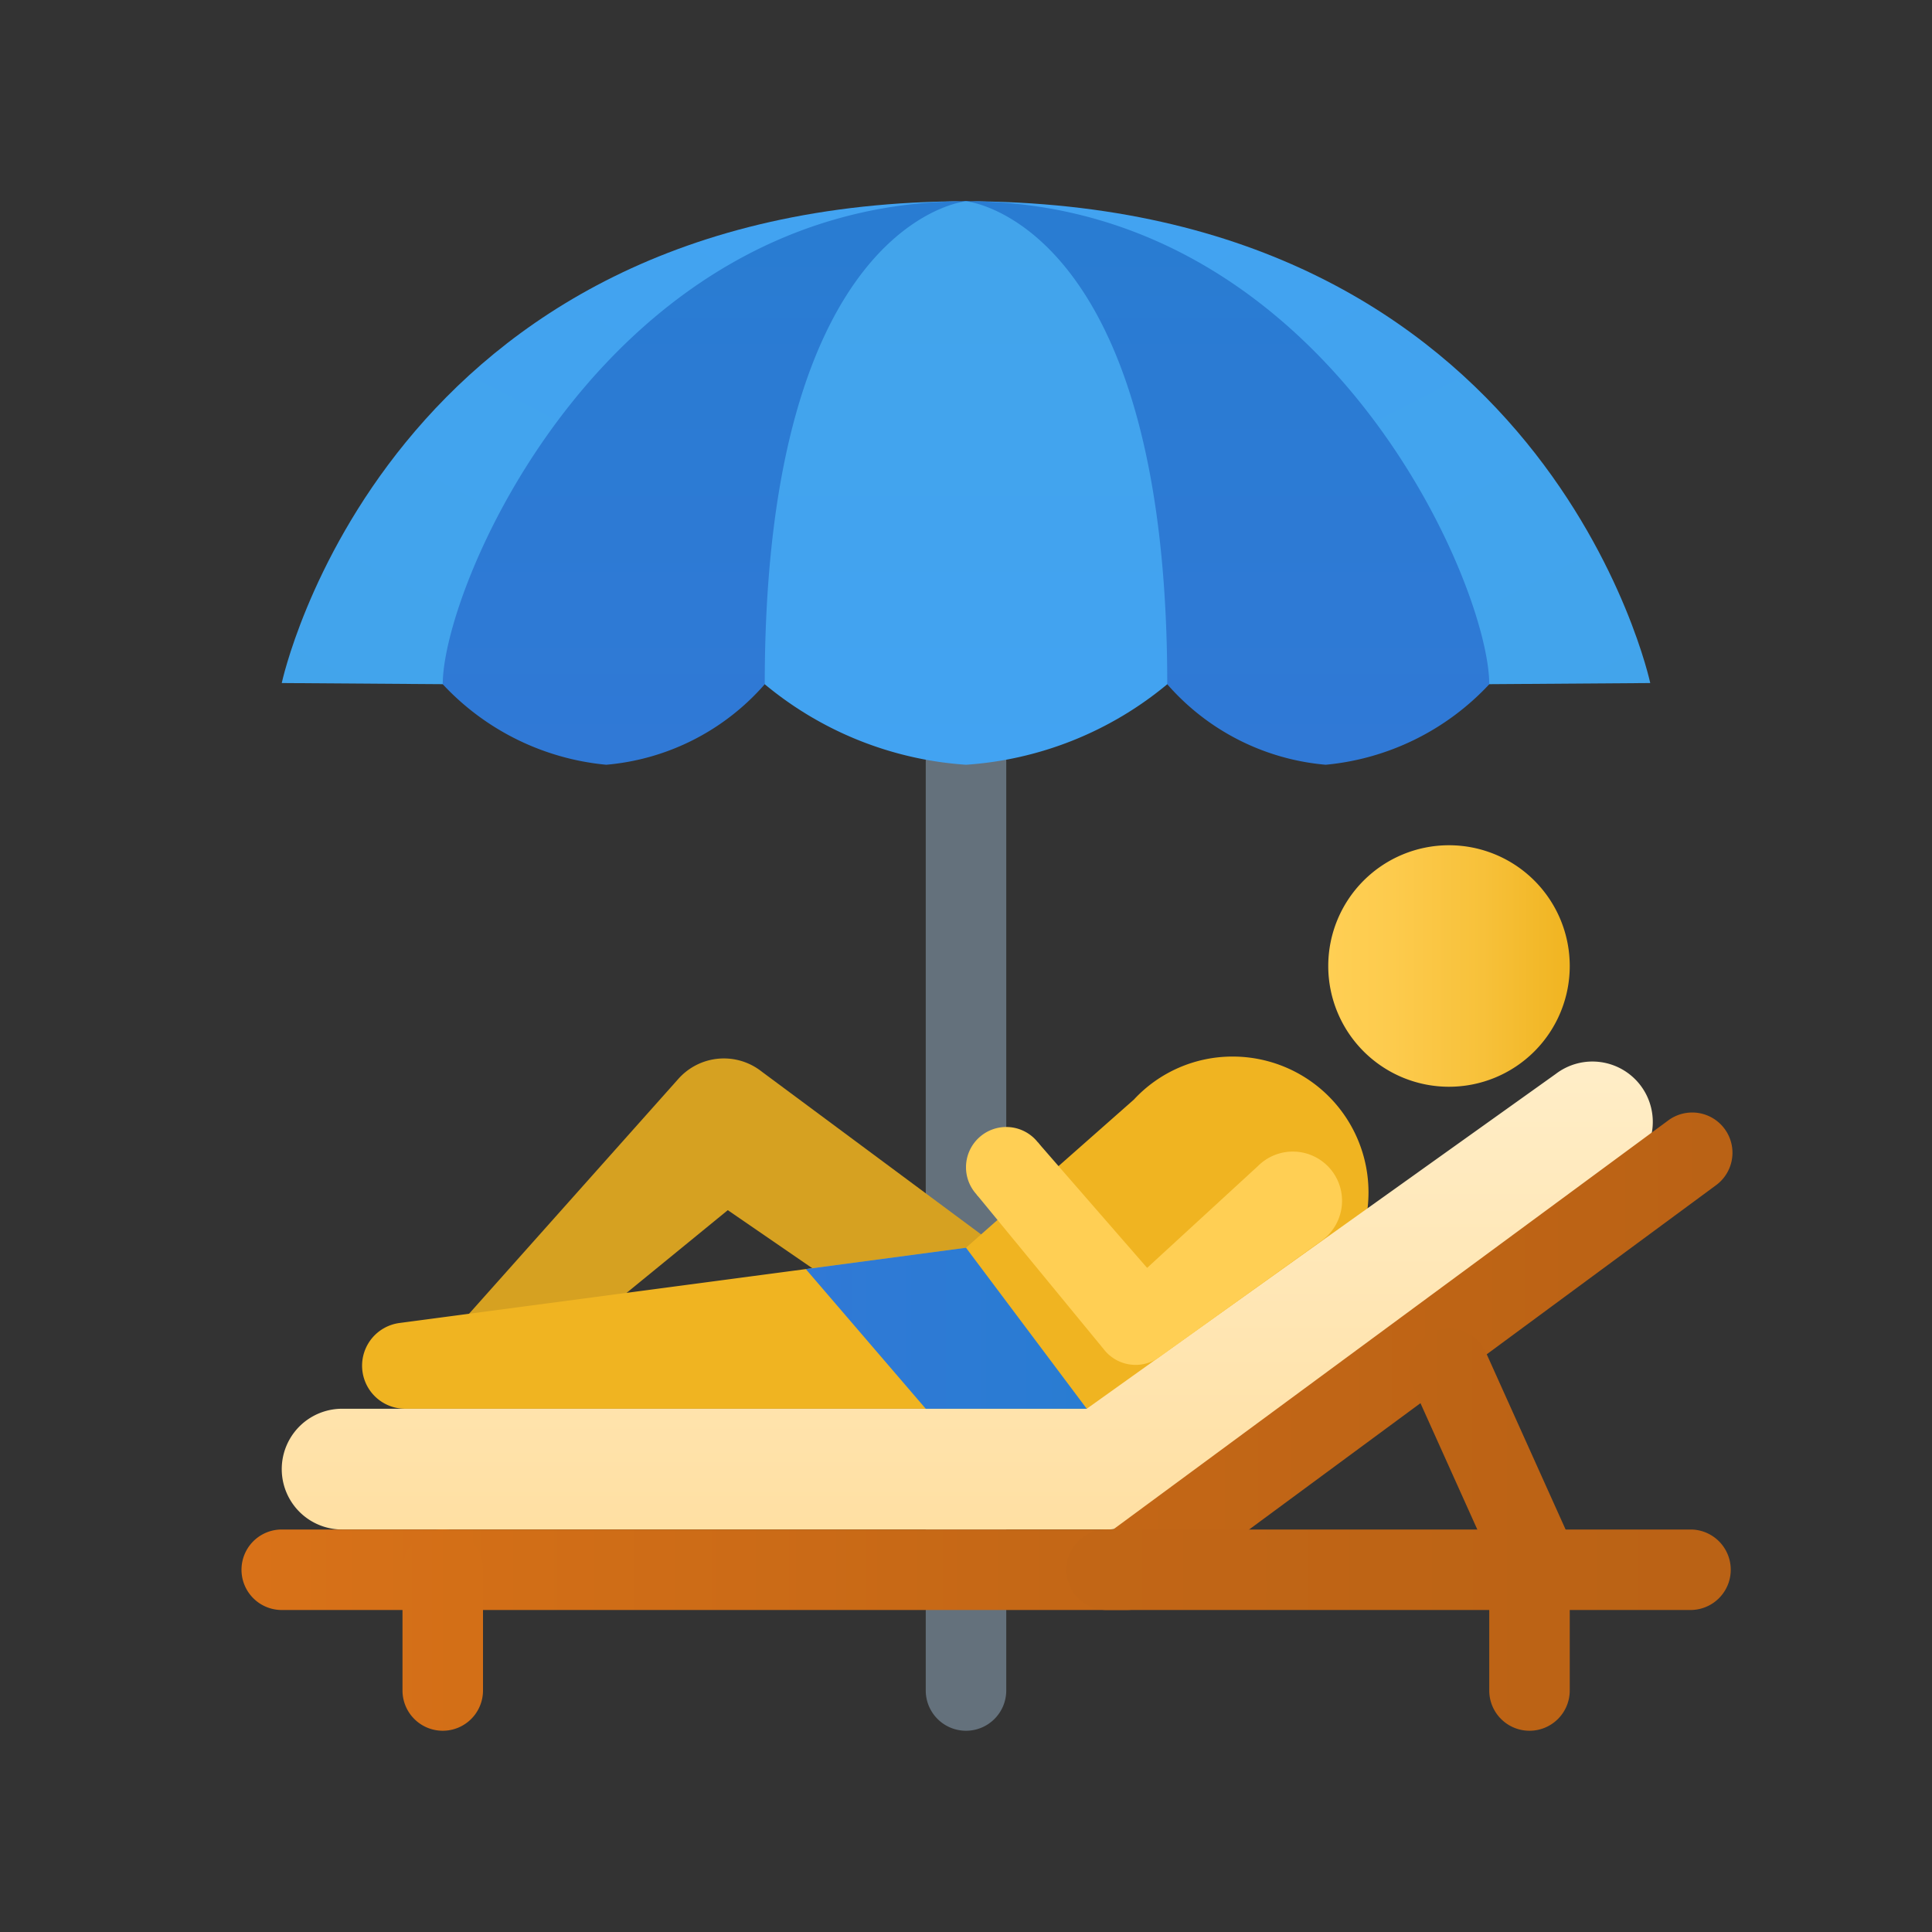 <svg xmlns="http://www.w3.org/2000/svg" xmlns:xlink="http://www.w3.org/1999/xlink" viewBox="0 0 48 48" width="50px" height="50px"><rect x="0" y="0" width="48" height="48" fill="#333333" stroke="none"/><defs><linearGradient id="wRey0IhO4Xm54PMT8xSJEh" x1="15.834" x2="26.491" y1="25.633" y2="36.29" data-name="Безымянный градиент 39" xlink:href="#wRey0IhO4Xm54PMT8xSJEc"/><linearGradient id="wRey0IhO4Xm54PMT8xSJEa" x1="28.339" x2="36.9" y1="337.069" y2="320.412" data-name="Безымянный градиент 4" gradientTransform="matrix(1 0 0 -1 .174 339.925)" gradientUnits="userSpaceOnUse"><stop offset="0" stop-color="#42a3f2"/><stop offset="1" stop-color="#42a4eb"/></linearGradient><linearGradient id="wRey0IhO4Xm54PMT8xSJEe" x1="-2228.572" x2="-2220.01" y1="338.131" y2="321.474" gradientTransform="rotate(-179.945 -1104.615 169.946)" xlink:href="#wRey0IhO4Xm54PMT8xSJEa"/><linearGradient id="wRey0IhO4Xm54PMT8xSJEf" x1="-2226.254" x2="-2226.254" y1="321.058" y2="334.3" gradientTransform="rotate(180 -1104.269 170)" xlink:href="#wRey0IhO4Xm54PMT8xSJEb"/><linearGradient id="wRey0IhO4Xm54PMT8xSJEg" x1="24" x2="24" y1="321.058" y2="334.3" gradientTransform="matrix(1 0 0 -1 0 340)" xlink:href="#wRey0IhO4Xm54PMT8xSJEa"/><linearGradient id="wRey0IhO4Xm54PMT8xSJEc" x1="33" x2="39" y1="316" y2="316" data-name="Безымянный градиент 2" gradientTransform="matrix(1 0 0 -1 0 340)" gradientUnits="userSpaceOnUse"><stop offset="0" stop-color="#ffcf54"/><stop offset=".261" stop-color="#fdcb4d"/><stop offset=".639" stop-color="#f7c13a"/><stop offset="1" stop-color="#f0b421"/></linearGradient><linearGradient id="wRey0IhO4Xm54PMT8xSJEb" x1="30.284" x2="30.284" y1="321.058" y2="334.3" data-name="Безымянный градиент 9" gradientTransform="matrix(1 0 0 -1 0 340)" gradientUnits="userSpaceOnUse"><stop offset="0" stop-color="#3079d6"/><stop offset="1" stop-color="#297cd2"/></linearGradient><linearGradient id="wRey0IhO4Xm54PMT8xSJEi" x1="24.021" x2="24.021" y1="42.587" y2="24.239" data-name="Безымянный градиент 137" gradientUnits="userSpaceOnUse"><stop offset="0" stop-color="#ffda94"/><stop offset="1" stop-color="#fff0ce"/></linearGradient><linearGradient id="wRey0IhO4Xm54PMT8xSJEd" x1="5.236" x2="42.847" y1="33.82" y2="33.82" data-name="Безымянный градиент 37" gradientUnits="userSpaceOnUse"><stop offset="0" stop-color="#d97218"/><stop offset=".56" stop-color="#c46716"/><stop offset="1" stop-color="#ba6215"/></linearGradient><linearGradient id="wRey0IhO4Xm54PMT8xSJEj" x1="-3.932" x2="42.758" y1="39" y2="39" xlink:href="#wRey0IhO4Xm54PMT8xSJEd"/><linearGradient id="wRey0IhO4Xm54PMT8xSJEk" x1="2.196" x2="41.794" y1="38" y2="38" xlink:href="#wRey0IhO4Xm54PMT8xSJEd"/><linearGradient id="wRey0IhO4Xm54PMT8xSJEl" x1="5.196" x2="44.794" y1="40.5" y2="40.5" xlink:href="#wRey0IhO4Xm54PMT8xSJEd"/><linearGradient id="wRey0IhO4Xm54PMT8xSJEm" x1="20.02" x2="27" y1="33" y2="33" xlink:href="#wRey0IhO4Xm54PMT8xSJEb"/></defs><path fill="#64717c" d="M23,12h2a0,0,0,0,1,0,0V42a1,1,0,0,1-1,1h0a1,1,0,0,1-1-1V12A0,0,0,0,1,23,12Z"/><path fill="#d6a121" d="M25.872,31.779,18.963,26.652l-.081-.061a1.514,1.514,0,0,0-2.028.213L11.308,33.028a1.003,1.003,0,0,0,1.384,1.444L18.082,30.066l6.046,4.154a1.5,1.5,0,0,0,1.744-2.441Z"/><path fill="url(#wRey0IhO4Xm54PMT8xSJEa)" d="M41,16.97,36.75,17S29.1,5,23.984,5C38.45,5,41,16.97,41,16.97Z"/><path fill="url(#wRey0IhO4Xm54PMT8xSJEb)" d="M37,17a6.362,6.362,0,0,1-4.063,2A5.899,5.899,0,0,1,29,17S21.757,5,24,5C32.937,5,37,14.529,37,17Z"/><path fill="url(#wRey0IhO4Xm54PMT8xSJEe)" d="M7,16.97,11.25,17S18.9,5,24.016,5C9.55,5,7,16.97,7,16.97Z"/><path fill="url(#wRey0IhO4Xm54PMT8xSJEf)" d="M11,17a6.362,6.362,0,0,0,4.062,2A5.899,5.899,0,0,0,19,17S26.243,5,24,5C15.062,5,11,14.529,11,17Z"/><path fill="url(#wRey0IhO4Xm54PMT8xSJEg)" d="M29,17a8.733,8.733,0,0,1-5,2,8.733,8.733,0,0,1-5-2C19,5.471,24,5,24,5S29,5.471,29,17Z"/><path fill="url(#wRey0IhO4Xm54PMT8xSJEc)" d="M33,24a3,3,0,1,0,2.998-3A3,3,0,0,0,33,24Z"/><path fill="url(#wRey0IhO4Xm54PMT8xSJEh)" d="M34,29.62A3.376,3.376,0,0,1,30.62,33c-.11,0-.22-.02-.33-.03L28,35H10.07a1.07,1.07,0,0,1-.15-2.13l10.1-1.34L24,31l4.17-3.68a3.337,3.337,0,0,1,2.45-1.07A3.374,3.374,0,0,1,34,29.62Z"/><g><path fill="url(#wRey0IhO4Xm54PMT8xSJEi)" d="M27.493,38H8.5a1.5,1.5,0,0,1,0-3H27l11.652-8.318a1.5,1.5,0,1,1,1.779,2.415L28.383,37.708A1.499,1.499,0,0,1,27.493,38Z"/><path fill="url(#wRey0IhO4Xm54PMT8xSJEd)" d="M27.993,40H7a1,1,0,0,1,0-2H27.656L41.437,27.844a1,1,0,0,1,1.211,1.592L28.599,39.796A1,1,0,0,1,27.993,40Z"/><path fill="url(#wRey0IhO4Xm54PMT8xSJEj)" d="M42,40H27.493a1,1,0,0,1,0-2H42a1,1,0,0,1,0,2Z"/><path fill="url(#wRey0IhO4Xm54PMT8xSJEk)" d="M38,43a1.0 1,0,0,1-1-1V38.659l-1.912-4.249a1,1,0,0,1,1.824-.82l2,4.444A1.005,1.005,0,0,1,39,38.444V42A1.0 1,0,0,1,38,43Z"/><path fill="url(#wRey0IhO4Xm54PMT8xSJEl)" d="M11,43a1.0 1,0,0,1-1-1V39a1,1,0,0,1,2,0v3A1.0 1,0,0,1,11,43Z"/></g><polygon fill="url(#wRey0IhO4Xm54PMT8xSJEm)" points="27 35 23 35 20.02 31.53 24 31 27 35"/><path fill="#ffcf54" d="M25,28a1,1,0,1,0,1,1A1,1,0,0,0,25,28Z"/><path fill="#ffcf54" d="M24.262,29.675l3.156,3.841a1,1,0,0,0,1.377.208l4.035-2.895a1.223,1.223,0,0,0,.21-1.801h0a1.223,1.223,0,0,0-1.785-.059L28.5,31.5l-2.711-3.114Z"/></svg>